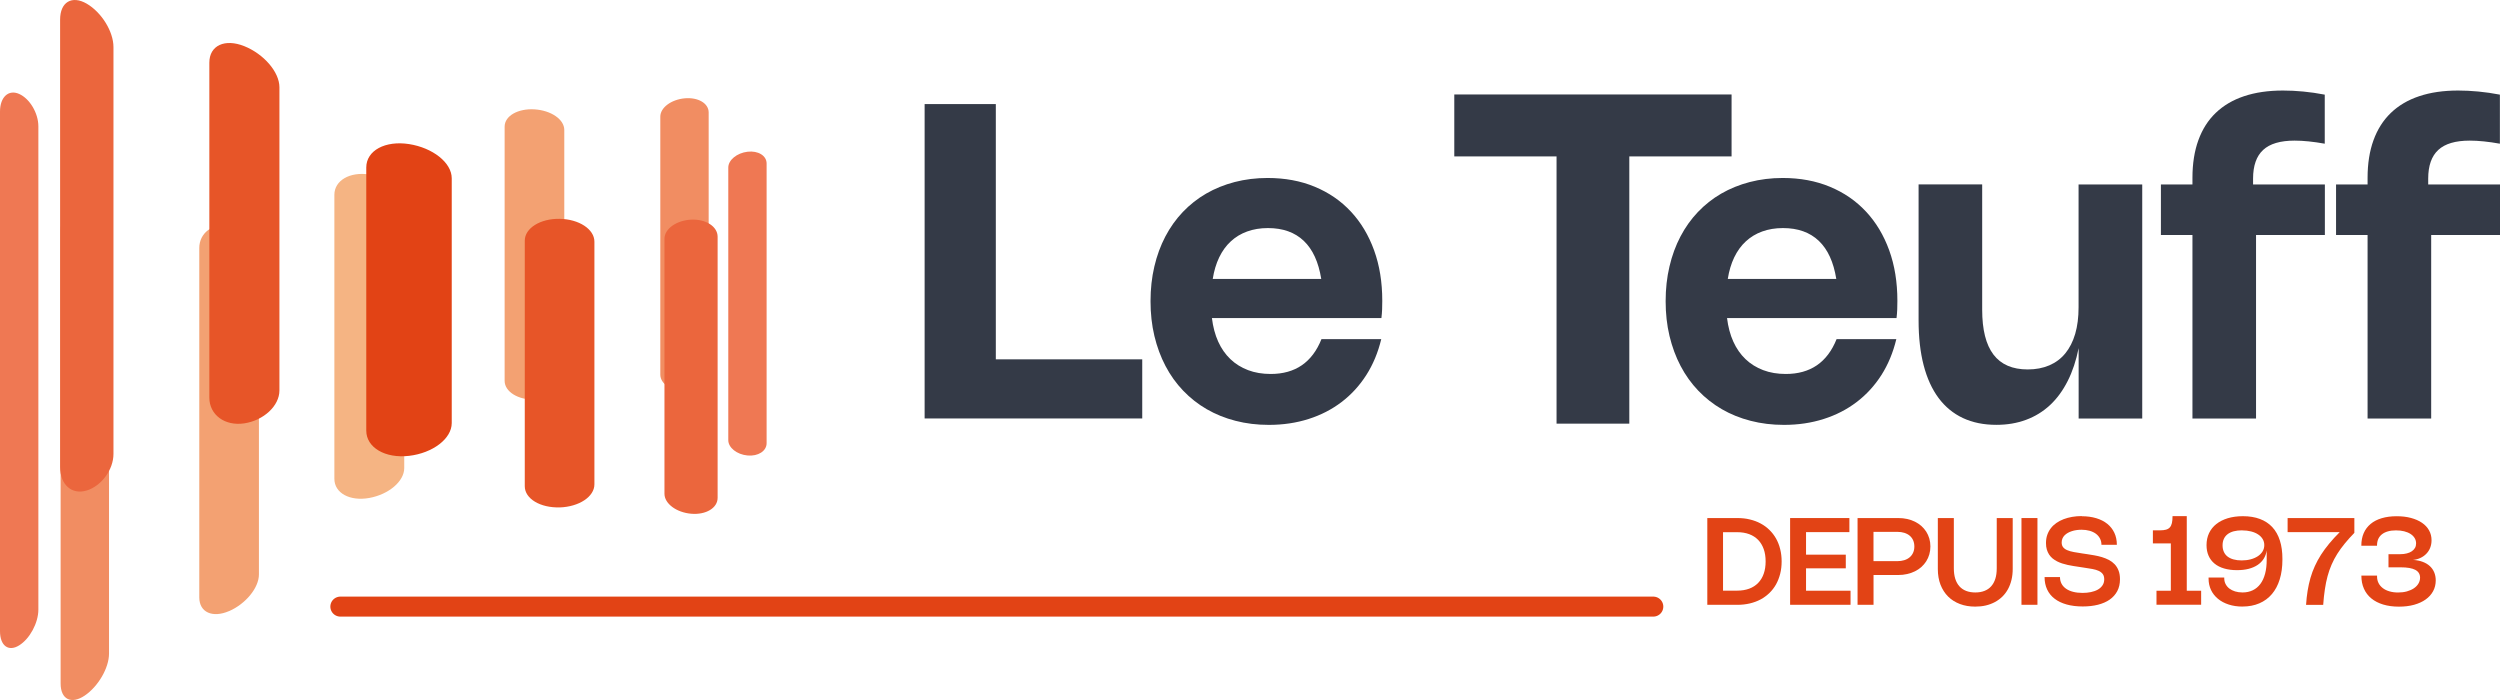 <svg width="250" height="70" viewBox="0 0 250 70" fill="none" xmlns="http://www.w3.org/2000/svg">
<g clip-path="url(#clip0_258_211)">
<path d="M138.123 33.921C137.803 35.251 137.306 36.446 136.63 37.505C135.954 38.563 135.129 39.462 134.16 40.201C133.19 40.94 132.091 41.508 130.861 41.898C129.632 42.291 128.306 42.488 126.883 42.488C125.706 42.488 124.599 42.354 123.555 42.083C122.511 41.816 121.553 41.426 120.676 40.921C119.803 40.416 119.016 39.796 118.318 39.068C117.619 38.34 117.032 37.516 116.55 36.599C116.067 35.681 115.699 34.679 115.439 33.595C115.179 32.507 115.053 31.348 115.053 30.119C115.053 28.89 115.179 27.739 115.435 26.651C115.688 25.566 116.056 24.564 116.535 23.65C117.014 22.737 117.597 21.92 118.281 21.2C118.968 20.479 119.744 19.866 120.613 19.361C121.479 18.86 122.429 18.474 123.466 18.203C124.498 17.936 125.594 17.798 126.757 17.798C128.491 17.798 130.063 18.088 131.474 18.674C132.882 19.257 134.089 20.085 135.088 21.159C136.091 22.232 136.864 23.524 137.41 25.032C137.956 26.539 138.227 28.225 138.227 30.078C138.227 30.36 138.219 30.646 138.212 30.932C138.201 31.218 138.178 31.511 138.141 31.808H121.193C121.3 32.689 121.508 33.472 121.82 34.163C122.132 34.853 122.541 35.436 123.042 35.915C123.544 36.395 124.134 36.758 124.81 37.015C125.486 37.271 126.24 37.397 127.069 37.397C129.524 37.397 131.218 36.239 132.146 33.914H138.126L138.123 33.921ZM132.124 27.891C131.853 26.205 131.273 24.939 130.378 24.085C129.483 23.234 128.287 22.807 126.794 22.807C126.029 22.807 125.338 22.922 124.714 23.149C124.09 23.375 123.544 23.706 123.08 24.137C122.611 24.567 122.225 25.102 121.921 25.733C121.616 26.369 121.401 27.085 121.274 27.895H132.128L132.124 27.891Z" fill="#343A47"/>
<path d="M189.63 33.921C189.311 35.251 188.813 36.446 188.141 37.505C187.465 38.563 186.64 39.462 185.671 40.201C184.701 40.94 183.602 41.508 182.372 41.898C181.143 42.291 179.817 42.488 178.394 42.488C177.217 42.488 176.11 42.354 175.066 42.083C174.022 41.816 173.06 41.426 172.188 40.921C171.315 40.416 170.527 39.796 169.829 39.068C169.131 38.34 168.544 37.516 168.061 36.599C167.578 35.681 167.21 34.679 166.95 33.595C166.69 32.507 166.564 31.348 166.564 30.119C166.564 28.89 166.69 27.739 166.947 26.651C167.199 25.566 167.567 24.564 168.046 23.65C168.525 22.737 169.108 21.92 169.792 21.2C170.479 20.479 171.255 19.866 172.124 19.361C172.99 18.86 173.941 18.474 174.977 18.203C176.01 17.936 177.109 17.798 178.268 17.798C180.003 17.798 181.574 18.088 182.985 18.674C184.393 19.257 185.6 20.085 186.599 21.159C187.602 22.232 188.375 23.524 188.921 25.032C189.467 26.539 189.738 28.225 189.738 30.078C189.738 30.36 189.731 30.646 189.723 30.932C189.712 31.218 189.69 31.511 189.653 31.808H172.704C172.812 32.689 173.02 33.472 173.332 34.163C173.644 34.853 174.052 35.436 174.554 35.915C175.055 36.395 175.646 36.758 176.322 37.015C176.998 37.271 177.752 37.397 178.58 37.397C181.035 37.397 182.729 36.239 183.658 33.914H189.638L189.63 33.921ZM183.628 27.891C183.357 26.205 182.777 24.939 181.882 24.085C180.987 23.234 179.791 22.807 178.298 22.807C177.533 22.807 176.842 22.922 176.218 23.149C175.594 23.375 175.048 23.706 174.583 24.137C174.115 24.567 173.729 25.102 173.424 25.733C173.12 26.369 172.904 27.085 172.778 27.895H183.632L183.628 27.891Z" fill="#343A47"/>
<path d="M207.864 18.444H214.223V41.853H207.864V34.812C207.615 36.053 207.251 37.148 206.768 38.102C206.286 39.057 205.699 39.859 205.008 40.505C204.313 41.151 203.515 41.645 202.612 41.979C201.709 42.317 200.718 42.484 199.633 42.484C198.374 42.484 197.26 42.258 196.294 41.805C195.328 41.352 194.515 40.683 193.857 39.8C193.2 38.916 192.702 37.824 192.364 36.524C192.026 35.225 191.859 33.732 191.859 32.039V18.44H198.218V30.977C198.218 32.974 198.593 34.467 199.347 35.459C200.101 36.45 201.241 36.944 202.772 36.944C203.578 36.944 204.298 36.807 204.933 36.535C205.569 36.261 206.1 35.863 206.531 35.336C206.962 34.809 207.292 34.159 207.519 33.39C207.745 32.618 207.857 31.73 207.857 30.724V18.44L207.864 18.444Z" fill="#343A47"/>
<path d="M219.245 23.498H216.091V18.444H219.245V17.787C219.245 16.364 219.442 15.109 219.835 14.025C220.229 12.937 220.805 12.027 221.57 11.292C222.335 10.557 223.279 9.996 224.404 9.621C225.53 9.242 226.83 9.053 228.3 9.053C228.947 9.053 229.619 9.086 230.325 9.153C231.031 9.22 231.747 9.324 232.475 9.465V14.37C231.343 14.166 230.336 14.062 229.459 14.062C228.037 14.062 226.989 14.37 226.317 14.991C225.645 15.611 225.307 16.569 225.307 17.861V18.444H232.487V23.498H225.604V41.853H219.245V23.498Z" fill="#343A47"/>
<path d="M236.758 23.498H233.605V18.444H236.758V17.787C236.758 16.364 236.955 15.109 237.349 14.025C237.743 12.937 238.322 12.027 239.084 11.292C239.849 10.557 240.792 9.996 241.918 9.621C243.043 9.242 244.343 9.053 245.814 9.053C246.46 9.053 247.133 9.086 247.838 9.153C248.544 9.22 249.261 9.324 249.989 9.465V14.37C248.856 14.166 247.85 14.062 246.973 14.062C245.55 14.062 244.503 14.37 243.831 14.991C243.158 15.611 242.82 16.569 242.82 17.861V18.444H250V23.498H243.118V41.853H236.758V23.498Z" fill="#343A47"/>
<path d="M170.731 51.805H173.74C174.182 51.805 174.598 51.849 174.988 51.946C175.378 52.039 175.738 52.172 176.065 52.35C176.392 52.525 176.686 52.74 176.946 52.997C177.206 53.249 177.425 53.539 177.607 53.858C177.785 54.181 177.926 54.53 178.019 54.916C178.116 55.299 178.164 55.711 178.164 56.146C178.164 56.58 178.116 56.992 178.019 57.375C177.922 57.757 177.785 58.11 177.607 58.433C177.428 58.752 177.206 59.042 176.946 59.294C176.686 59.547 176.392 59.762 176.065 59.941C175.738 60.115 175.378 60.249 174.988 60.342C174.598 60.434 174.182 60.483 173.74 60.483H170.731V51.808V51.805ZM173.722 59.064C174.167 59.064 174.568 58.997 174.921 58.867C175.274 58.737 175.571 58.544 175.813 58.296C176.058 58.043 176.244 57.739 176.37 57.378C176.5 57.018 176.563 56.606 176.563 56.142C176.563 55.678 176.5 55.266 176.37 54.905C176.24 54.545 176.054 54.237 175.813 53.988C175.568 53.739 175.27 53.546 174.921 53.416C174.568 53.286 174.171 53.219 173.722 53.219H172.303V59.068H173.722V59.064Z" fill="#E24315"/>
<path d="M184.939 51.805V53.212H180.604V55.466H184.579V56.833H180.604V59.072H185.054V60.479H179.011V51.805H184.939Z" fill="#E24315"/>
<path d="M185.756 51.805H189.823C190.139 51.805 190.436 51.834 190.718 51.898C190.997 51.961 191.257 52.05 191.495 52.169C191.732 52.287 191.948 52.432 192.137 52.599C192.327 52.77 192.49 52.959 192.624 53.167C192.757 53.379 192.858 53.606 192.932 53.854C193.003 54.103 193.04 54.367 193.04 54.645C193.04 54.924 193.003 55.188 192.932 55.436C192.861 55.685 192.757 55.915 192.624 56.127C192.49 56.339 192.327 56.528 192.137 56.699C191.948 56.87 191.732 57.014 191.495 57.13C191.257 57.248 190.997 57.341 190.715 57.404C190.436 57.468 190.139 57.501 189.823 57.501H187.353V60.479H185.756V51.805ZM189.715 56.116C189.983 56.116 190.221 56.082 190.432 56.016C190.644 55.949 190.826 55.852 190.975 55.722C191.123 55.596 191.238 55.44 191.316 55.258C191.398 55.076 191.435 54.872 191.435 54.645C191.435 54.419 191.394 54.218 191.316 54.036C191.238 53.854 191.123 53.702 190.978 53.576C190.83 53.45 190.651 53.353 190.443 53.286C190.232 53.219 189.998 53.186 189.738 53.186H187.349V56.116H189.715Z" fill="#E24315"/>
<path d="M193.786 51.805H195.384V56.833C195.384 57.226 195.432 57.575 195.525 57.876C195.621 58.177 195.759 58.429 195.941 58.63C196.123 58.834 196.346 58.986 196.613 59.09C196.881 59.194 197.185 59.246 197.531 59.246C197.876 59.246 198.181 59.194 198.444 59.09C198.712 58.986 198.935 58.834 199.117 58.63C199.299 58.426 199.44 58.173 199.533 57.876C199.629 57.575 199.674 57.23 199.674 56.833V51.805H201.271V56.899C201.271 57.286 201.23 57.65 201.148 57.987C201.067 58.325 200.951 58.633 200.799 58.912C200.647 59.191 200.461 59.439 200.242 59.655C200.023 59.87 199.774 60.052 199.495 60.204C199.217 60.353 198.912 60.468 198.585 60.546C198.255 60.624 197.902 60.661 197.527 60.661C196.962 60.661 196.453 60.576 195.993 60.401C195.532 60.227 195.138 59.978 194.812 59.655C194.485 59.328 194.232 58.934 194.05 58.47C193.872 58.006 193.783 57.482 193.783 56.899V51.805H193.786Z" fill="#E24315"/>
<path d="M203.745 51.805H202.147V60.479H203.745V51.805Z" fill="#E24315"/>
<path d="M208.169 51.623C208.707 51.623 209.194 51.69 209.625 51.82C210.056 51.95 210.427 52.139 210.732 52.384C211.036 52.629 211.27 52.93 211.437 53.283C211.601 53.635 211.686 54.036 211.686 54.478H210.145C210.145 54.248 210.096 54.04 210 53.855C209.903 53.669 209.77 53.513 209.595 53.379C209.42 53.249 209.209 53.149 208.964 53.078C208.718 53.008 208.447 52.974 208.15 52.974C207.983 52.974 207.82 52.986 207.66 53.008C207.496 53.03 207.344 53.063 207.196 53.112C207.047 53.16 206.913 53.216 206.787 53.286C206.661 53.357 206.553 53.439 206.46 53.531C206.367 53.624 206.297 53.732 206.245 53.851C206.193 53.97 206.167 54.103 206.167 54.244C206.167 54.441 206.215 54.601 206.311 54.72C206.408 54.842 206.542 54.943 206.724 55.017C206.902 55.095 207.121 55.158 207.385 55.206C207.645 55.254 207.942 55.303 208.273 55.351L208.678 55.41C208.919 55.447 209.172 55.488 209.432 55.533C209.692 55.578 209.944 55.637 210.189 55.711C210.434 55.785 210.668 55.878 210.888 55.993C211.107 56.108 211.3 56.253 211.463 56.424C211.627 56.599 211.76 56.807 211.853 57.052C211.95 57.297 211.998 57.586 211.998 57.921C211.998 58.374 211.909 58.771 211.727 59.113C211.545 59.454 211.292 59.736 210.966 59.963C210.639 60.189 210.245 60.36 209.792 60.475C209.335 60.59 208.826 60.646 208.273 60.646C207.667 60.646 207.129 60.579 206.657 60.446C206.185 60.312 205.788 60.123 205.461 59.87C205.134 59.621 204.885 59.313 204.714 58.949C204.543 58.585 204.458 58.169 204.458 57.709H205.999C205.999 57.954 206.051 58.177 206.155 58.374C206.259 58.57 206.412 58.737 206.605 58.871C206.802 59.009 207.036 59.113 207.314 59.183C207.593 59.254 207.905 59.291 208.254 59.291C208.551 59.291 208.83 59.265 209.094 59.209C209.357 59.153 209.588 59.072 209.784 58.96C209.981 58.849 210.137 58.704 210.252 58.533C210.368 58.362 210.423 58.158 210.423 57.928C210.423 57.713 210.375 57.542 210.278 57.408C210.182 57.278 210.048 57.17 209.874 57.089C209.695 57.007 209.487 56.944 209.238 56.899C208.993 56.855 208.718 56.81 208.414 56.766L207.905 56.688C207.723 56.662 207.537 56.632 207.344 56.602C207.151 56.573 206.961 56.535 206.772 56.495C206.583 56.454 206.397 56.402 206.219 56.346C206.037 56.29 205.869 56.216 205.706 56.135C205.546 56.053 205.398 55.953 205.26 55.845C205.127 55.733 205.008 55.603 204.911 55.455C204.815 55.306 204.737 55.139 204.681 54.95C204.625 54.761 204.599 54.549 204.599 54.307C204.599 54.01 204.64 53.739 204.725 53.494C204.811 53.245 204.93 53.023 205.086 52.822C205.238 52.622 205.424 52.447 205.643 52.295C205.858 52.146 206.1 52.02 206.367 51.916C206.631 51.816 206.917 51.738 207.222 51.686C207.526 51.634 207.846 51.608 208.176 51.608" fill="#E24315"/>
<path d="M218.68 59.075H220.114V60.475H215.649V59.075H217.083V54.337H215.289V53.034H215.995C216.236 53.034 216.437 53.011 216.597 52.967C216.756 52.922 216.886 52.848 216.983 52.74C217.079 52.633 217.15 52.488 217.191 52.306C217.232 52.124 217.254 51.894 217.254 51.615H218.677V59.075H218.68Z" fill="#E24315"/>
<path d="M224.256 60.657C223.751 60.657 223.286 60.59 222.87 60.453C222.454 60.319 222.094 60.126 221.797 59.881C221.5 59.636 221.266 59.343 221.102 58.998C220.939 58.652 220.857 58.273 220.857 57.858V57.754H222.425V57.831C222.425 58.039 222.469 58.229 222.558 58.403C222.647 58.578 222.774 58.727 222.933 58.853C223.093 58.975 223.286 59.072 223.509 59.142C223.732 59.209 223.981 59.246 224.248 59.246C224.635 59.246 224.976 59.172 225.277 59.027C225.578 58.882 225.831 58.671 226.039 58.392C226.247 58.114 226.403 57.772 226.51 57.367C226.618 56.963 226.67 56.502 226.67 55.982V55.05C226.622 55.358 226.522 55.637 226.369 55.878C226.213 56.123 226.009 56.328 225.756 56.498C225.504 56.666 225.203 56.795 224.858 56.885C224.512 56.974 224.126 57.015 223.699 57.015C223.219 57.015 222.789 56.959 222.41 56.847C222.031 56.736 221.711 56.573 221.451 56.357C221.191 56.142 220.991 55.882 220.857 55.57C220.72 55.262 220.653 54.909 220.653 54.512C220.653 54.07 220.738 53.669 220.905 53.312C221.076 52.956 221.318 52.651 221.633 52.403C221.949 52.154 222.328 51.961 222.777 51.823C223.227 51.69 223.728 51.619 224.286 51.619C224.932 51.619 225.504 51.712 225.994 51.898C226.488 52.083 226.9 52.358 227.235 52.718C227.569 53.078 227.822 53.528 227.989 54.059C228.16 54.59 228.241 55.199 228.241 55.889V55.964C228.241 56.699 228.152 57.36 227.97 57.939C227.792 58.522 227.528 59.012 227.186 59.413C226.845 59.815 226.425 60.123 225.931 60.334C225.437 60.546 224.876 60.654 224.252 60.654M224.2 53.034C223.888 53.034 223.609 53.067 223.368 53.13C223.127 53.197 222.922 53.294 222.759 53.42C222.595 53.546 222.469 53.706 222.384 53.892C222.298 54.077 222.257 54.297 222.257 54.538C222.257 54.779 222.298 54.991 222.384 55.18C222.465 55.366 222.588 55.526 222.751 55.652C222.915 55.778 223.112 55.875 223.349 55.941C223.587 56.008 223.858 56.042 224.163 56.042C224.494 56.042 224.798 56.005 225.077 55.93C225.355 55.856 225.593 55.748 225.794 55.615C225.994 55.481 226.15 55.318 226.262 55.132C226.373 54.946 226.429 54.738 226.429 54.512C226.429 54.285 226.377 54.092 226.269 53.91C226.161 53.728 226.009 53.572 225.816 53.446C225.623 53.316 225.389 53.216 225.114 53.145C224.839 53.075 224.538 53.038 224.207 53.038" fill="#E24315"/>
<path d="M230.607 60.479C230.641 59.985 230.689 59.514 230.763 59.072C230.834 58.63 230.93 58.203 231.046 57.794C231.164 57.386 231.309 56.992 231.484 56.61C231.658 56.227 231.863 55.848 232.1 55.477C232.338 55.106 232.613 54.731 232.921 54.359C233.23 53.984 233.579 53.606 233.969 53.216H228.761V51.808H235.436V53.282C235.079 53.654 234.756 54.01 234.478 54.352C234.195 54.697 233.947 55.039 233.727 55.388C233.508 55.733 233.322 56.09 233.163 56.454C233.003 56.818 232.869 57.204 232.758 57.612C232.646 58.021 232.557 58.463 232.487 58.934C232.416 59.406 232.36 59.922 232.32 60.486H230.607V60.479Z" fill="#E24315"/>
<path d="M236.134 54.553C236.134 54.089 236.212 53.676 236.372 53.312C236.528 52.949 236.762 52.644 237.063 52.392C237.364 52.139 237.735 51.95 238.173 51.82C238.608 51.69 239.106 51.623 239.667 51.623C240.19 51.623 240.67 51.678 241.097 51.794C241.524 51.909 241.892 52.068 242.2 52.28C242.504 52.488 242.742 52.74 242.906 53.038C243.073 53.335 243.154 53.661 243.154 54.025C243.154 54.293 243.11 54.538 243.021 54.768C242.932 54.998 242.805 55.195 242.638 55.37C242.475 55.54 242.278 55.685 242.051 55.789C241.825 55.897 241.572 55.967 241.301 55.993C241.658 56.012 241.973 56.075 242.256 56.179C242.534 56.283 242.776 56.42 242.969 56.599C243.166 56.773 243.314 56.985 243.418 57.226C243.522 57.471 243.574 57.742 243.574 58.043C243.574 58.437 243.485 58.797 243.31 59.12C243.136 59.443 242.887 59.718 242.564 59.948C242.244 60.178 241.854 60.353 241.405 60.479C240.952 60.605 240.447 60.665 239.893 60.665C239.306 60.665 238.783 60.594 238.318 60.453C237.854 60.312 237.46 60.111 237.137 59.844C236.814 59.581 236.565 59.257 236.394 58.871C236.223 58.489 236.138 58.058 236.138 57.575V57.56H237.705V57.65C237.705 57.891 237.754 58.11 237.854 58.307C237.954 58.504 238.095 58.671 238.281 58.812C238.463 58.953 238.686 59.061 238.946 59.135C239.206 59.213 239.496 59.25 239.815 59.25C240.135 59.25 240.424 59.213 240.692 59.139C240.959 59.064 241.19 58.96 241.386 58.83C241.58 58.697 241.736 58.541 241.843 58.359C241.951 58.177 242.007 57.98 242.007 57.765C242.007 57.416 241.847 57.156 241.531 56.985C241.216 56.818 240.725 56.732 240.064 56.732H238.849V55.418H240.031C240.272 55.418 240.491 55.392 240.688 55.34C240.885 55.292 241.048 55.217 241.186 55.124C241.323 55.032 241.427 54.916 241.502 54.787C241.576 54.653 241.609 54.504 241.609 54.337C241.609 54.144 241.561 53.966 241.464 53.806C241.368 53.647 241.23 53.509 241.052 53.394C240.874 53.279 240.666 53.194 240.417 53.13C240.172 53.067 239.897 53.038 239.596 53.038C239.295 53.038 239.024 53.071 238.79 53.138C238.556 53.205 238.359 53.301 238.196 53.428C238.036 53.554 237.913 53.71 237.828 53.895C237.746 54.081 237.702 54.296 237.702 54.538V54.571H236.134V54.556V54.553Z" fill="#E24315"/>
<path d="M165.331 60.661H34.035" stroke="#E24315" stroke-width="2" stroke-miterlimit="10" stroke-linecap="round"/>
<path d="M8.473 69.558C7.135 70.46 6.062 69.948 6.062 68.348V23.064C6.062 21.463 7.135 20.416 8.473 20.706C9.81 20.995 10.906 22.38 10.902 23.825V65.358C10.902 66.803 9.81 68.656 8.473 69.558Z" fill="#F18D62"/>
<path d="M22.903 61.11C21.258 61.819 19.928 61.24 19.928 59.74C19.928 48.091 19.928 36.446 19.928 24.801C19.928 23.301 21.254 22.306 22.903 22.551C24.548 22.796 25.893 24.07 25.893 25.425V57.441C25.893 58.793 24.548 60.405 22.903 61.114" fill="#F3A172"/>
<path d="M36.928 49.796C34.997 50.145 33.433 49.317 33.437 47.869V19.48C33.437 18.036 35.001 17.152 36.928 17.449C38.86 17.746 40.424 19.016 40.424 20.345V46.81C40.424 48.14 38.86 49.447 36.928 49.796Z" fill="#F5B483"/>
<path d="M53.453 39.959C51.808 39.996 50.463 39.168 50.463 38.084V12.666C50.463 11.582 51.808 10.835 53.453 10.936C55.103 11.04 56.429 11.935 56.429 13V37.984C56.429 39.049 55.103 39.922 53.453 39.959Z" fill="#F3A172"/>
<path d="M68.46 39.161C67.123 39.12 66.031 38.37 66.031 37.464V11.664C66.031 10.761 67.123 9.959 68.46 9.833C69.797 9.707 70.867 10.323 70.867 11.248V37.568C70.867 38.492 69.793 39.198 68.46 39.161Z" fill="#F18D62"/>
<path d="M74.752 45.548C73.693 45.451 72.824 44.768 72.828 44.01V16.758C72.828 16.001 73.693 15.299 74.752 15.173C75.81 15.046 76.661 15.566 76.661 16.346V44.322C76.661 45.102 75.81 45.648 74.752 45.548Z" fill="#EF7853"/>
<path d="M69.117 51.374C67.65 51.248 66.443 50.367 66.446 49.372V23.877C66.446 22.881 67.65 22.035 69.117 21.964C70.584 21.894 71.762 22.651 71.762 23.676V49.781C71.762 50.806 70.584 51.5 69.117 51.374Z" fill="#EB663D"/>
<path d="M55.972 50.739C54.048 50.798 52.477 49.885 52.477 48.622V24.07C52.477 22.807 54.048 21.846 55.972 21.883C57.896 21.916 59.441 22.919 59.441 24.166V48.433C59.441 49.677 57.896 50.679 55.972 50.743" fill="#E75528"/>
<path d="M40.903 45.585C38.54 45.863 36.627 44.768 36.627 43.06V16.751C36.627 15.039 38.54 14.04 40.903 14.408C43.265 14.775 45.174 16.261 45.174 17.831C45.174 25.989 45.174 34.148 45.174 42.306C45.174 43.877 43.265 45.31 40.903 45.585Z" fill="#E24315"/>
<path d="M24.429 42.336C22.494 42.629 20.934 41.493 20.934 39.759V6.268C20.934 4.534 22.494 3.84 24.429 4.616C26.364 5.392 27.943 7.189 27.943 8.73V39.046C27.943 40.587 26.364 42.042 24.429 42.336Z" fill="#E75528"/>
<path d="M8.666 49.049C7.191 49.506 6.01 48.474 6.01 46.706V1.968C6.01 0.2 7.191 -0.487 8.666 0.364C10.14 1.218 11.347 3.138 11.347 4.712V45.395C11.347 46.974 10.14 48.596 8.666 49.053" fill="#EB663D"/>
<path d="M1.909 64.541C0.851 65.199 0 64.579 0 63.119V11.162C0 9.707 0.851 8.923 1.909 9.391C2.968 9.859 3.837 11.303 3.837 12.64V60.958C3.837 62.295 2.971 63.888 1.909 64.541Z" fill="#EF7853"/>
<path d="M99.582 10.408V35.934H114.224V41.846H92.462V10.408H99.582Z" fill="#343A47"/>
<path d="M173.157 15.641H162.931V42.365H155.655V15.641H145.429V9.447H173.157V15.641Z" fill="#343A47"/>
</g>
<defs>
<clipPath id="clip0_258_211">
<rect width="250" height="70" fill="white"/>
</clipPath>
</defs>
</svg>
